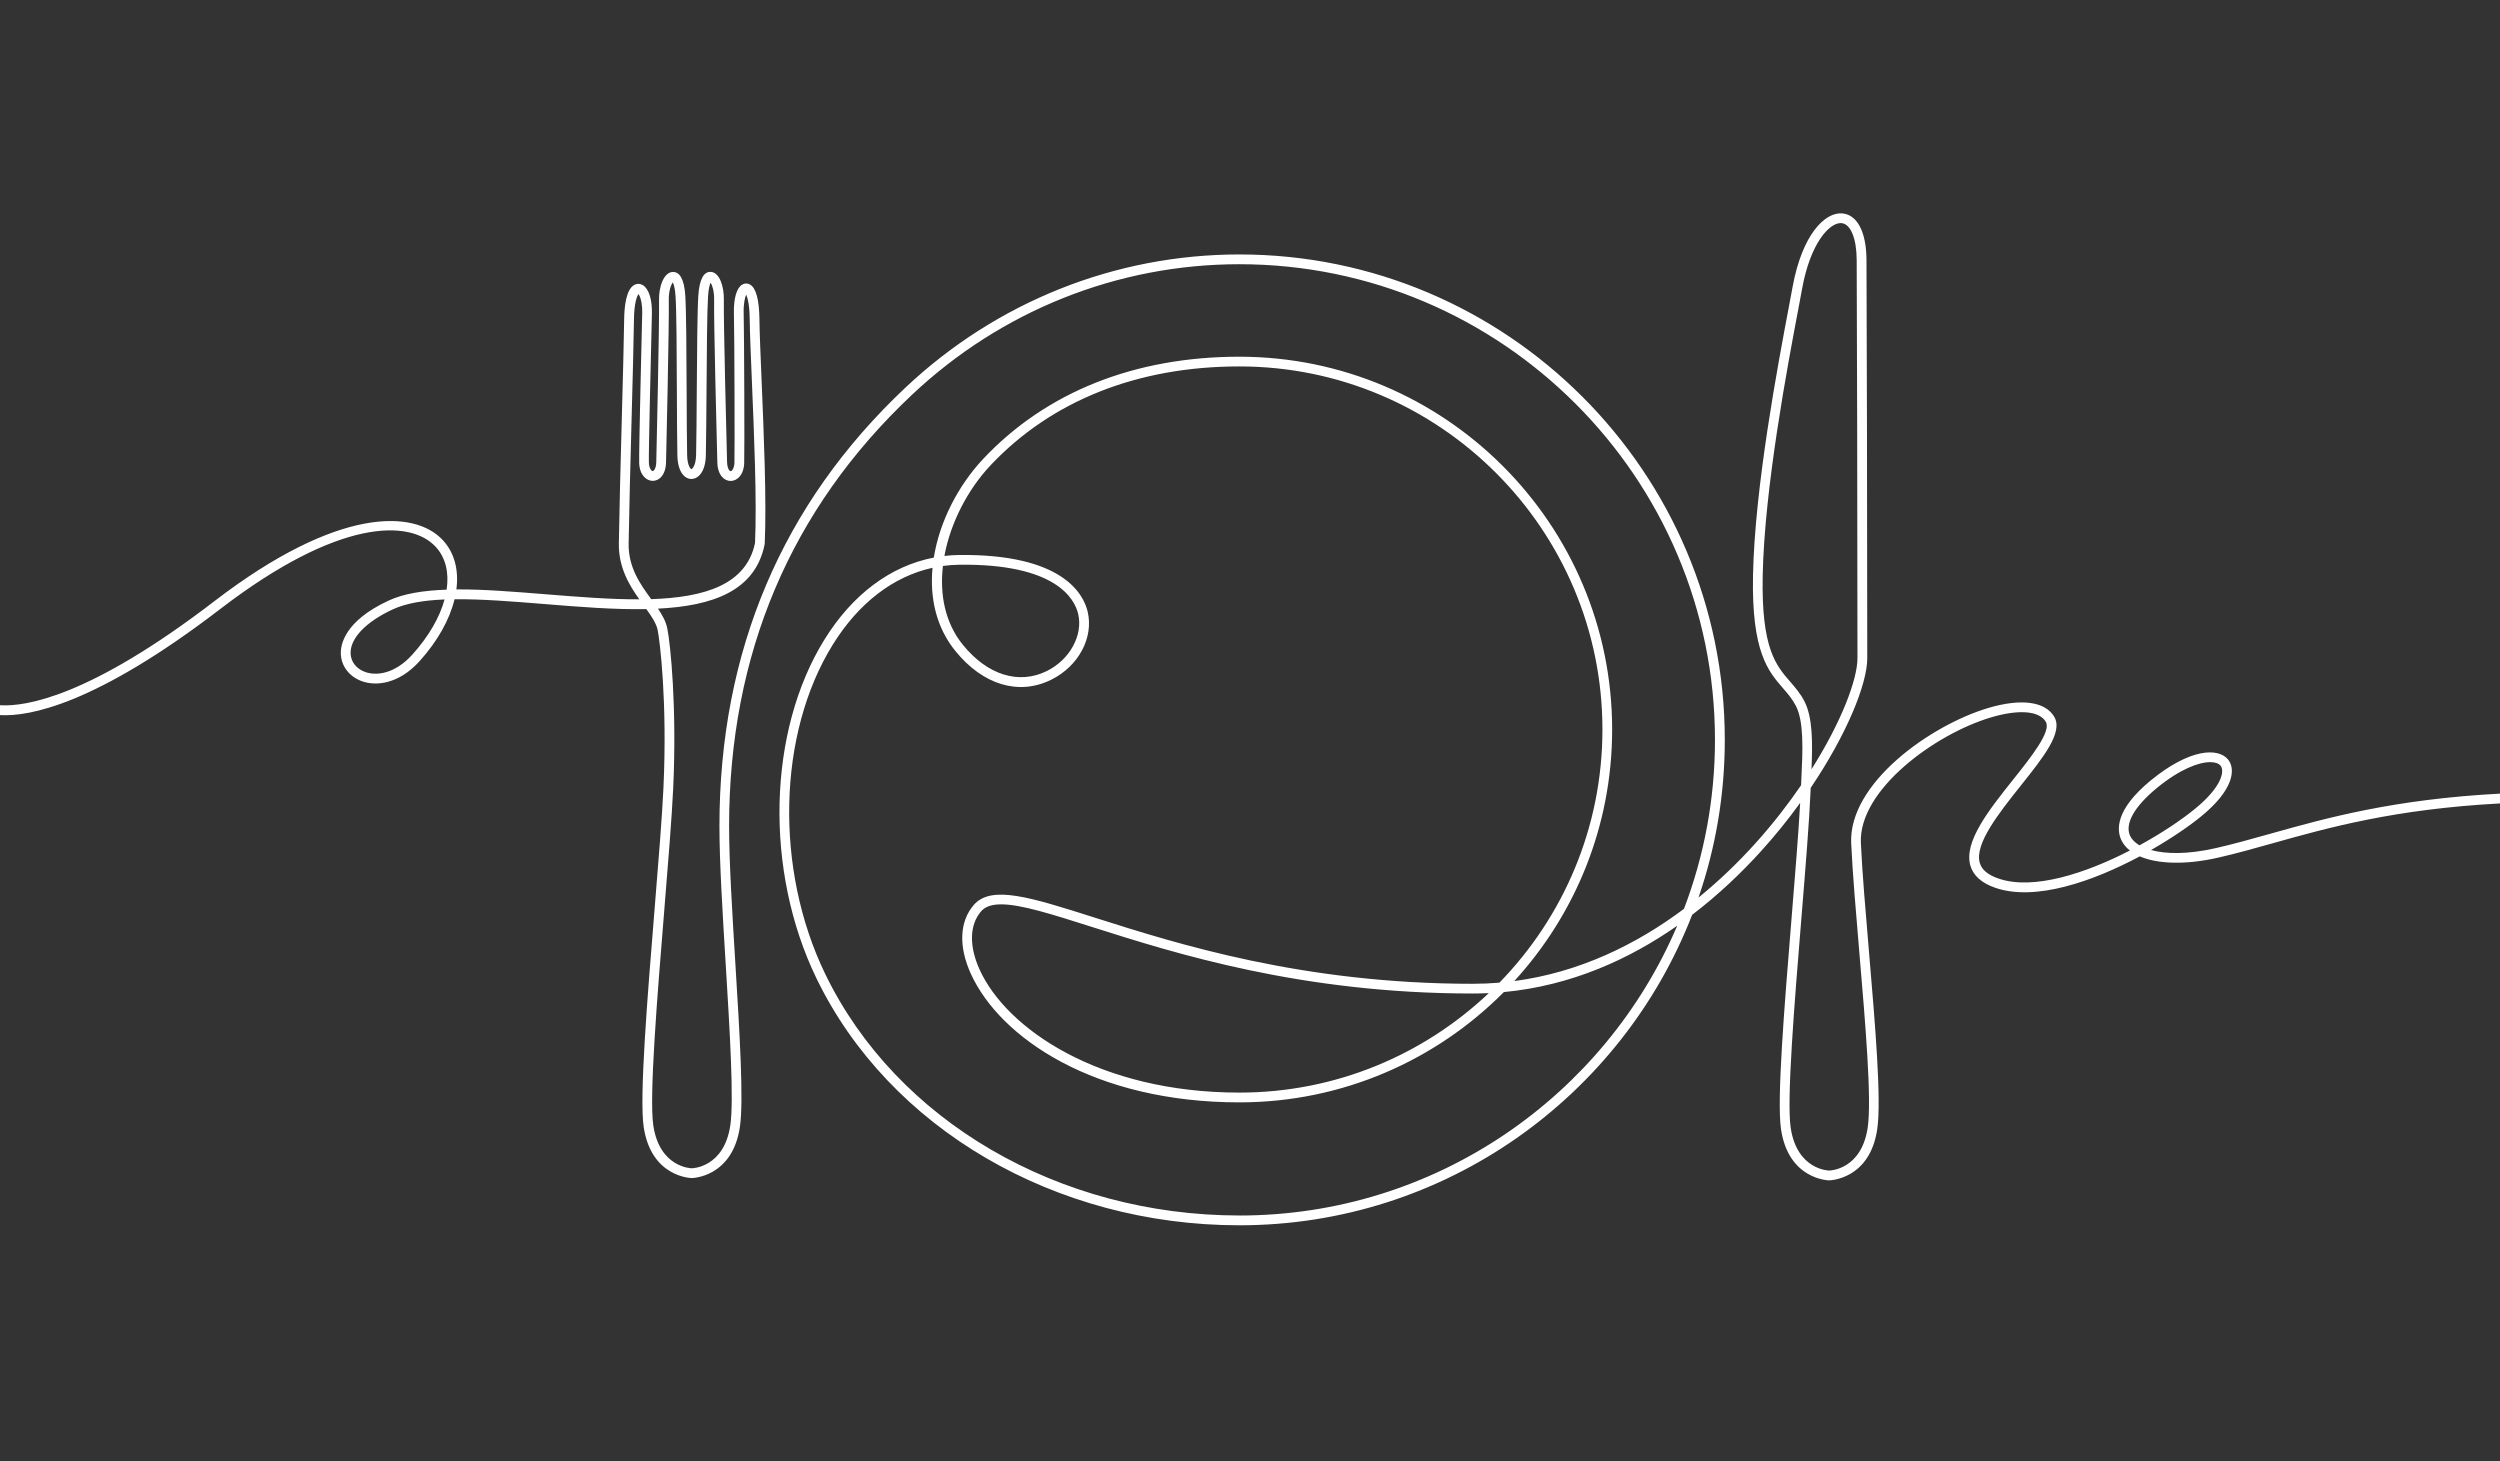 <?xml version="1.0" encoding="UTF-8"?>
<svg id="_ŽÓť_1" data-name="—ŽÓť_1" xmlns="http://www.w3.org/2000/svg" version="1.1" viewBox="0 0 770 450">
  <rect x="0" y="0" width="770" height="450" fill="#333333" stroke="none"/>
  <defs>
    <style>
      .cls-1 {
        fill: #fff;
        stroke-width: 0px;
      }
    </style>
  </defs>
  <path class="cls-1" d="M770,244.44c-32.88,1.73-53.56,7.53-70.73,12.35-5.86,1.64-11.39,3.2-16.86,4.44-8.67,1.97-15.37,1.84-19.89.58,6.43-3.68,11.91-7.47,15.5-10.41,9.95-8.15,10.65-14.5,8.23-17.46-3.08-3.76-11.84-3.37-23.79,6.41-11.23,9.2-10.49,15.53-9.04,18.49.58,1.19,1.45,2.23,2.58,3.12-13.67,7.04-29.8,12.34-40.5,8.62-3.25-1.13-5.12-2.7-5.73-4.82-1.68-5.81,5.95-15.4,12.69-23.86,7-8.79,13.05-16.39,10.25-21.13-2.8-4.74-10.22-5.72-20.37-2.7-17.78,5.31-43.03,23.2-42.17,41.68.43,9.19,1.44,21.07,2.51,33.65,1.89,22.23,3.85,45.22,2.57,53.92-1.92,13.06-11.76,13.21-11.86,13.21s-9.93-.15-11.86-13.21c-1.27-8.61,1.16-38.31,3.3-64.51,1.26-15.39,2.44-29.93,2.83-39.3.01-.28.02-.57.04-.85,11.03-16.35,17.42-31.9,17.42-39.97,0-45.04-.16-105.88-.24-122.66-.04-8.55-2.82-13.89-7.43-14.3-5.31-.48-12.37,6.42-15.33,22.65-.3,1.66-.7,3.77-1.17,6.25-3.4,17.99-10.48,55.41-11.02,82.58-.47,23.59,4.68,29.51,9.22,34.74,1.46,1.68,2.84,3.27,3.95,5.39,2.56,4.88,2.14,13.82,1.73,22.46-.03.69-.07,1.38-.1,2.06-8.02,11.75-18.66,24.09-31.59,34.59,5.25-15.24,8.1-31.58,8.1-48.58,0-82.43-67.07-149.5-149.5-149.5-38.24,0-74.79,14.57-102.89,41.04-38,35.78-57.26,81.22-57.26,135.07,0,10.95.98,26.97,1.93,42.46,1.26,20.6,2.57,41.89,1.42,49.68-1.93,13.06-11.76,13.21-11.86,13.21s-9.93-.15-11.86-13.21c-1.3-8.84,1.2-39.53,3.41-66.62,1.18-14.53,2.3-28.25,2.72-37.19,1.14-24.64-.78-44.22-1.84-49.37-.42-2.04-1.51-4-2.85-5.98,16.85-.83,29.97-5.43,32.85-19.78.01-.07.02-.15.03-.23.6-12.98-.27-33.6-.96-50.18-.33-7.86-.62-14.65-.67-18.97-.08-6.05-1.06-9.65-2.93-10.68-.77-.43-1.64-.41-2.4.05-1.7,1.03-2.64,4.3-2.53,8.77.18,7.37.27,43.55.16,46.11-.08,1.8-.81,2.57-1.17,2.57-.36,0-1.05-.82-1.1-2.85-.11-4.4-1.12-43.2-.99-49.93.08-4.08-1.31-8.48-4.05-8.6-2.18-.09-3.48,2.35-3.81,7.26-.31,4.65-.39,17.21-.48,29.36-.05,7.71-.1,15-.21,19.83-.07,3.18-1.18,4.3-1.45,4.3-.15,0-1.25-.87-1.31-4.38-.09-4.67-.12-11.73-.15-19.21-.05-12.36-.11-25.14-.42-29.9-.32-4.89-1.65-7.33-3.88-7.23-2.73.12-4.28,4.49-4.2,8.65.13,6.89-.79,47.49-.85,49.89-.05,1.96-.74,2.78-1.1,2.78-.36,0-1.1-.77-1.18-2.57-.11-2.57.63-33.96.93-45.84.11-4.42-.93-7.73-2.78-8.85-.84-.51-1.81-.53-2.66-.06-2.47,1.37-3.05,6.48-3.1,10.53-.08,6.42-.4,18.37-.74,31.02-.37,13.83-.75,28.13-.9,38.03-.11,7.38,3.16,12.82,6.3,17.24-9.03.05-19.05-.77-28.91-1.56-9.69-.78-19.09-1.55-27.43-1.49.78-5.92-.55-11.24-4.15-15.15-8.77-9.51-32.46-10.31-70.34,18.74C27.63,214.64,7.86,217.71,0,217.21v3.04c8.96.52,29.41-3.2,67.91-32.73,36.27-27.82,58.39-27.67,66.3-19.08,3.07,3.33,4.14,7.97,3.35,13.18-7.04.24-13.18,1.18-17.87,3.36-13.66,6.34-14.84,13.65-14.71,16.5.17,3.76,2.65,6.95,6.47,8.33,4.45,1.6,11.44.83,17.73-6.12,5.65-6.25,9.32-12.92,10.82-19.12,8.33-.09,17.9.68,27.76,1.48,10.7.87,21.53,1.75,31.31,1.55,1.69,2.35,3.08,4.44,3.49,6.46.65,3.19,3.02,21.86,1.78,48.63-.41,8.89-1.53,22.58-2.71,37.08-2.22,27.24-4.74,58.12-3.38,67.3,2.3,15.59,14.7,15.77,14.82,15.77s12.52-.18,14.82-15.77c1.19-8.1-.06-28.6-1.4-50.3-.95-15.45-1.93-31.42-1.93-42.28,0-52.99,18.95-97.7,56.32-132.89,27.55-25.94,63.36-40.22,100.83-40.22,80.78,0,146.5,65.72,146.5,146.5,0,18.32-3.38,35.87-9.55,52.05-14.83,11.1-32.4,19.61-52.26,22.24,18.71-20.44,30.14-47.64,30.14-77.47,0-63.32-51.51-114.83-114.83-114.83-32.18,0-59.43,10.85-78.8,31.38-7.78,8.25-13.51,19.36-15.3,30.49-13.3,2.57-25.08,11.34-33.71,25.3-17.47,28.24-18.48,71.1-2.46,104.23,22.37,46.24,73.5,76.12,130.28,76.12,63.45,0,117.79-39.73,139.46-95.62,8.22-6.27,15.26-13.05,21.07-19.44,4.46-4.9,8.54-9.98,12.2-15.04-.5,9.21-1.54,21.94-2.63,35.3-2.26,27.65-4.59,56.25-3.27,65.19,2.3,15.59,14.7,15.77,14.82,15.77s12.53-.18,14.82-15.77c1.33-9.05-.64-32.21-2.54-54.61-1.07-12.55-2.08-24.4-2.5-33.53-.76-16.33,22.81-33.53,40.03-38.67,8.59-2.56,14.91-2.06,16.93,1.35,1.75,2.96-4.5,10.81-10.01,17.73-7.54,9.47-15.34,19.26-13.22,26.57.89,3.07,3.46,5.37,7.63,6.81,12.4,4.3,30.24-2.03,44.54-9.67,5.54,2.4,14.18,2.65,24.03.42,5.55-1.26,11.12-2.82,17.01-4.48,16.98-4.77,37.44-10.51,69.92-12.24v-3.01ZM551.39,209.98c-4.39-5.05-8.93-10.27-8.48-32.71.54-26.92,7.58-64.18,10.97-82.08.47-2.48.87-4.6,1.17-6.27,2.56-14.09,8.38-20.21,11.87-20.21.08,0,.17,0,.25.01,2.82.25,4.66,4.69,4.69,11.33.08,16.78.24,77.61.24,122.65,0,6.59-4.95,19.66-14.16,34.24.35-8.06.41-16.01-2.21-21-1.27-2.43-2.83-4.22-4.34-5.96ZM126.96,201.66c-5.29,5.85-10.96,6.58-14.49,5.31-2.69-.97-4.37-3.08-4.48-5.64-.21-4.67,4.64-9.77,12.98-13.64,4.13-1.92,9.61-2.8,15.96-3.06-1.5,5.48-4.88,11.4-9.96,17.02ZM200.57,184.54c-3.34-4.57-7.07-9.76-6.95-17.12.15-9.88.53-24.18.9-38,.34-12.66.66-24.62.74-31.07.06-5.01.92-7.15,1.39-7.77.46.58,1.24,2.48,1.15,6.04-.01.43-1.06,42.84-.93,46.04.16,3.76,2.31,5.46,4.2,5.45,1.95-.02,3.97-1.79,4.07-5.7.06-2.4.99-43.09.85-50.03-.05-2.84.72-4.73,1.23-5.39.28.52.69,1.77.85,4.23.31,4.67.36,17.4.41,29.71.03,7.49.06,14.57.15,19.26.1,5.4,2.38,7.33,4.31,7.33,2.14,0,4.35-2.24,4.46-7.24.1-4.86.15-12.15.21-19.87.08-12.1.17-24.62.47-29.18.16-2.46.54-3.64.79-4.17.48.74,1.13,2.56,1.08,5.25-.13,6.65.8,42.87.99,50.13.1,3.91,2.12,5.68,4.07,5.7,1.93,0,4.04-1.7,4.2-5.45.13-3,0-39.79-.16-46.31-.07-2.92.38-4.76.77-5.62.4.85,1.04,2.92,1.09,7.6.05,4.36.34,11.17.67,19.05.69,16.47,1.55,36.95.97,49.8-2.65,12.88-15.51,16.79-31.97,17.33ZM290.42,174.31c1.65-.22,3.32-.35,5-.37,29.7-.4,35.53,10.45,36.65,15.11,1.57,6.56-2.57,14.13-9.63,17.62-8.64,4.27-18.31,1.25-25.87-8.06-5.49-6.76-7.17-15.45-6.15-24.3ZM381.73,374.37c-55.63,0-105.71-29.21-127.58-74.42-15.6-32.25-14.65-73.93,2.31-101.34,7.96-12.87,18.68-21.07,30.76-23.73-.87,9.26,1.12,18.34,7.03,25.62,8.5,10.48,19.54,13.79,29.52,8.86,8.43-4.16,13.15-13,11.22-21.01-1.29-5.37-7.68-17.79-39.6-17.41-1.52.02-3.02.11-4.51.29,1.88-10.26,7.2-20.47,14.22-27.93,18.79-19.92,45.29-30.44,76.62-30.44,61.66,0,111.83,50.17,111.83,111.83,0,30.29-12.11,57.81-31.73,77.97-2.71.23-5.46.35-8.25.35-52.33,0-90.89-12.27-116.4-20.38-19.85-6.31-31.83-10.12-37.23-3.92-4.42,5.08-4.75,12.82-.91,21.24,8.98,19.7,38.03,39.58,82.7,39.58,31.81,0,60.64-13,81.46-33.97,20.94-1.98,38.82-10.24,53.39-20.43-22.34,52.41-74.37,89.25-134.85,89.25ZM458.55,305.88c-20.05,18.98-47.1,30.64-76.83,30.64-43.1,0-71.67-19.61-79.97-37.82-3.33-7.3-3.16-13.88.45-18.03,1.29-1.49,3.37-2.13,6.17-2.13,6.07,0,15.54,3.01,27.89,6.94,25.69,8.17,64.52,20.52,117.31,20.52,1.68,0,3.34-.04,4.98-.12ZM658.98,260.37c-1.39-.82-2.35-1.79-2.87-2.85-1.8-3.68,1.21-9.09,8.25-14.85,7.12-5.83,12.9-7.93,16.38-7.93,1.54,0,2.63.41,3.19,1.09,1.35,1.65.38,6.53-7.81,13.24-4.15,3.4-10.24,7.51-17.14,11.28Z"/>
</svg>